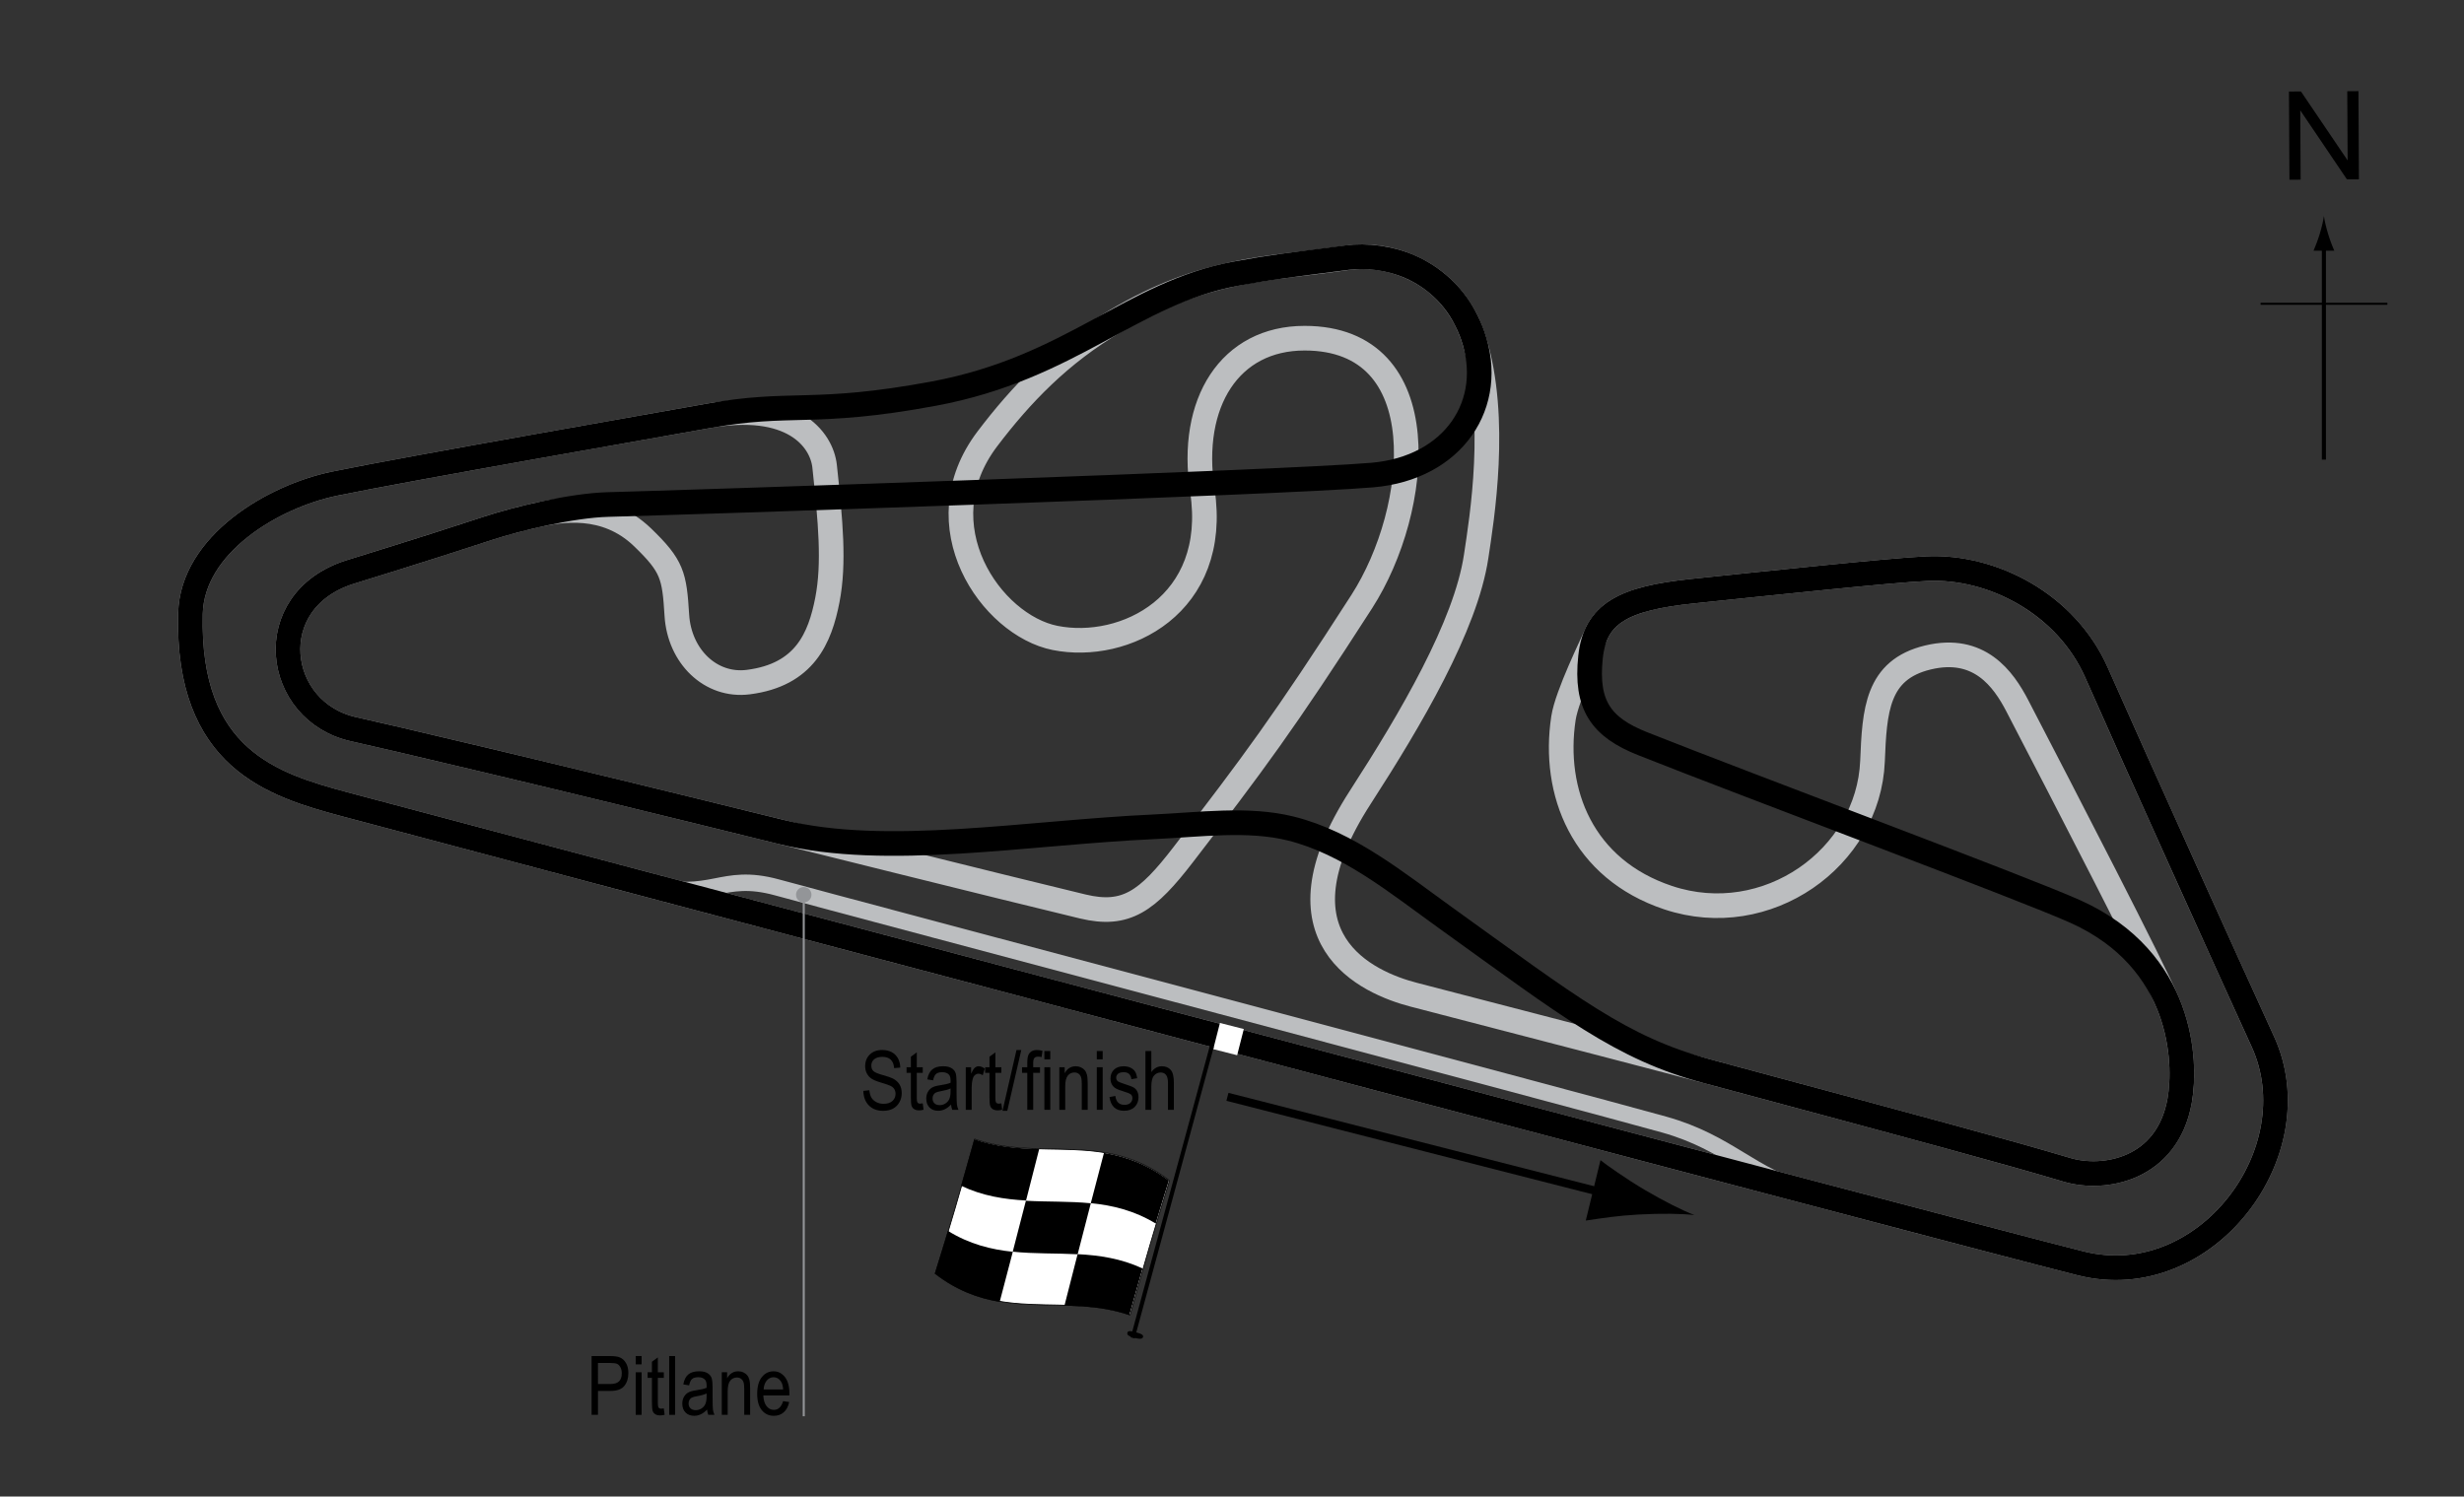 <?xml version="1.0" encoding="UTF-8"?> <!-- Generator: Adobe Illustrator 14.0.0, SVG Export Plug-In . SVG Version: 6.00 Build 43363) --> <svg xmlns="http://www.w3.org/2000/svg" xmlns:xlink="http://www.w3.org/1999/xlink" version="1.1" x="0px" y="0px" width="300px" height="182.221px" viewBox="0 0 300 182.221" xml:space="preserve"><rect x="0" y="0" width="300" height="182.221" fill="#333333" stroke="none"/> <g id="Pitlane"> <path fill="none" stroke="#BCBEC0" stroke-width="2" d="M78.735,107.679c8,2.125,8.98-1.514,15.875,0.375 c9.125,2.5,98.69,26.257,108,28.875c8,2.25,10.592,6.355,17.75,8.25"></path> </g> <g id="_x31_936_Circuit"> <path fill="none" stroke="#BCBEC0" stroke-width="3" d="M40.697,58.9c8.646-1.799,41.777-7.57,45.359-8.228 c10.337-1.899,13.987,2.755,14.346,6.118c0.708,6.639,1.208,11.764,0.333,16.264c-0.9,4.631-2.75,9.125-9.625,10 c-4.588,0.584-8.394-3.139-8.701-8.138c-0.299-4.862-0.549-5.987-4.159-9.476c-4.503-4.352-10.077-3.373-13.067-2.687 c-2.205,0.506-4.244,1.075-5.698,1.55c-9.927,3.246-13.561,4.296-16.889,5.355c-11,3.5-9.191,17.035,0.514,19.145 c3.082,0.67,23.625,5.473,52.018,12.501c0.107,0.026,26.977,6.735,36.708,9.072c5.274,1.267,7.867-0.649,12.236-6.329 c8.439-10.971,12.236-16.034,21.73-30.802c7.221-11.232,9.282-32.067-6.962-32.067c-9.094,0-14.075,7.828-12.448,18.565 c2.11,13.924-9.494,19.62-17.933,17.933c-7.794-1.559-16.245-13.713-8.228-24.262c4.06-5.342,8.779-10.321,15.612-14.346 c10.952-6.452,17.988-6.199,28.094-7.672c5.542-0.808,13.046,1.908,15.546,10.033c2.949,9.586,0.921,21.806,0.242,26.332 c-1.266,8.439-7.954,19.803-14.104,29.32c-11.157,17.263,0.874,22.579,6.511,24.04c17.393,4.509,31.834,8.271,35.652,9.299 c27.427,7.384,36.076,9.704,43.882,12.025c4.489,1.335,12.216,0,13.714-8.439c0.443-2.496,0.536-7.134-1.412-11.823 c-1.734-4.175-12.718-25.387-18.359-36.253c-1.688-3.25-4.625-7.375-10.875-5.875s-6.5,6.5-6.75,12.625 c-0.481,11.796-12.875,20.625-24.875,16.625c-10.466-3.488-14.125-12.875-12.75-21.875c0.435-2.845,3.581-9.196,3.871-9.93 c1.354-3.428,4.908-4.796,11.867-5.519c9.625-1,24.051-2.535,28.481-2.743c8-0.375,16.976,4.287,20.675,12.658 c4.75,10.75,16.149,35.976,20.253,44.937c6.125,13.375-6.961,30.801-22.151,27.004S50.613,100.251,41.963,97.93 c-8.65-2.321-19.219-5.486-18.776-23.207C23.398,66.284,33.216,60.457,40.697,58.9z"></path> </g> <g id="_x31_937_Circuit"> <path fill="none" stroke="#000000" stroke-width="3" d="M40.697,58.9c8.646-1.799,41.777-7.57,45.359-8.228 c10.337-1.899,12.869,0,27.637-2.743c16.74-3.109,24.113-12.284,36.771-14.604c4.641-0.851,6.352-1.022,13.563-1.958 c2.319-0.301,5.191,0.02,7.729,1.146c2.727,1.211,5.086,3.333,6.521,6.021c0.433,0.81,0.75,1.521,1.021,2.292 c2.917,8.313-2.313,16.176-12.229,17.02c-11.368,0.967-84.81,3.375-93.038,3.586c-4.449,0.114-11.12,1.752-14.546,2.873 c-9.927,3.246-13.561,4.296-16.889,5.355c-11,3.5-9.191,17.035,0.514,19.145c3.082,0.67,23.625,5.473,52.018,12.501 c12.771,3.161,29.769,0.085,45.358-0.633c5.579-0.257,11.473-1.08,16.667,0.211c7.02,1.745,12.898,6.598,18.987,10.971 c14.979,10.759,21.229,15.761,31.646,18.565c27.427,7.384,36.076,9.704,43.882,12.025c4.489,1.335,12.216,0,13.714-8.439 c0.838-4.718,0.422-17.088-12.658-22.995c-6.245-2.82-39.452-15.19-52.743-20.464c-5-1.984-6.962-4.642-6.329-10.549 c0.569-5.311,3.999-7.139,12.447-8.017c9.625-1,24.051-2.535,28.481-2.743c8-0.375,16.976,4.287,20.675,12.658 c4.75,10.75,16.149,35.976,20.253,44.937c6.125,13.375-6.961,30.801-22.151,27.004S50.613,100.251,41.963,97.93 c-8.65-2.321-19.219-5.486-18.776-23.207C23.398,66.284,33.216,60.457,40.697,58.9z"></path> </g> <g id="Startline"> <line fill="none" stroke="#FFFFFF" stroke-width="3" x1="149.985" y1="124.929" x2="149.172" y2="128.117"></line> </g> <g id="Flag"> <g> <g> <path fill="#FFFFFF" stroke="#000000" stroke-width="0.1" d="M118.683,138.708c7.901,2.758,15.803-1.056,23.705,5.049 c-1.601,5.09-3.201,10.587-4.802,16.354c-7.901-2.765-15.803,1.048-23.705-5.05C115.481,149.97,117.082,144.474,118.683,138.708z "></path> <path d="M131.202,152.71c2.634,0.139,5.269,0.516,7.903,1.74c-0.534,1.861-1.067,3.757-1.601,5.683 c-2.634-0.907-5.269-1.089-7.903-1.157C130.135,156.881,130.668,154.792,131.202,152.71z"></path> <path d="M134.411,140.385c2.634,0.434,5.268,1.352,7.902,3.367c-0.534,1.7-1.067,3.444-1.601,5.229 c-2.634-1.596-5.269-2.219-7.903-2.48C133.344,144.447,133.877,142.406,134.411,140.385z"></path> <path d="M124.906,146.208c2.634,0.148,5.269,0.047,7.903,0.308c-0.534,2.057-1.068,4.127-1.602,6.208 c-2.634-0.14-5.268-0.042-7.902-0.316C123.838,150.354,124.372,148.286,124.906,146.208z"></path> <path d="M118.618,138.718c2.635,0.932,5.27,1.128,7.905,1.199c-0.533,2.094-1.066,4.182-1.6,6.26 c-2.635-0.146-5.271-0.541-7.906-1.796C117.551,142.527,118.085,140.638,118.618,138.718z"></path> <path d="M115.407,149.873c2.635,1.63,5.27,2.275,7.905,2.549c-0.534,2.053-1.067,4.091-1.601,6.108 c-2.634-0.45-5.268-1.397-7.901-3.451C114.342,153.387,114.874,151.65,115.407,149.873z"></path> </g> </g> <line fill="#FFFFFF" stroke="#000000" stroke-width="0.5" x1="137.904" y1="162.908" x2="147.541" y2="127.428"></line> <path d="M137.267,162.278c0.05-0.188,0.162-0.295,1.013-0.064c0.85,0.231,0.936,0.391,0.889,0.58 c-0.055,0.188-0.224,0.329-1.074,0.098C137.246,162.661,137.216,162.465,137.267,162.278z"></path> <g> <line fill="none" stroke="#000000" x1="149.443" y1="133.554" x2="196.434" y2="145.554"></line> <path d="M199.51,147.884c-2.586,0.141-4.314,0.428-6.436,0.734l1.789-7.35c0.611,0.496,3.148,2.299,5.379,3.611 c2.391,1.408,4.6,2.512,6.068,3.072C204.749,147.773,202.278,147.734,199.51,147.884z"></path> </g> </g> <g id="North"> <g> <g> <g> <line fill="none" stroke="#000000" stroke-width="0.5" x1="282.941" y1="55.965" x2="282.941" y2="29.682"></line> <path d="M282.429,28.501c-0.25,0.827-0.48,1.364-0.746,2.027h2.521c-0.112-0.237-0.496-1.2-0.745-2.027 c-0.268-0.885-0.45-1.687-0.516-2.207C282.878,26.814,282.696,27.616,282.429,28.501z"></path> </g> </g> </g> <line fill="none" stroke="#000000" stroke-width="0.25" x1="275.236" y1="36.99" x2="290.671" y2="36.99"></line> <g> <path d="M278.747,21.881l-0.057-10.737l1.457-0.008l5.686,8.4l-0.045-8.43l1.361-0.007l0.058,10.737l-1.458,0.008l-5.684-8.407 l0.045,8.438L278.747,21.881z"></path> </g> </g> <g id="_x31_936_Labels"> <g> <path d="M72.027,172.277v-7.158h2.212c0.521,0,0.905,0.045,1.152,0.137c0.339,0.123,0.608,0.354,0.811,0.688 s0.303,0.747,0.303,1.235c0,0.645-0.164,1.17-0.493,1.577s-0.896,0.61-1.704,0.61h-1.504v2.91H72.027z M72.803,168.522h1.519 c0.479,0,0.828-0.108,1.05-0.325c0.222-0.216,0.332-0.543,0.332-0.979c0-0.283-0.055-0.525-0.163-0.728 c-0.109-0.202-0.241-0.341-0.396-0.415c-0.154-0.074-0.434-0.112-0.837-0.112h-1.504V168.522z"></path> <path d="M77.398,166.129v-1.011h0.718v1.011H77.398z M77.398,172.277v-5.186h0.718v5.186H77.398z"></path> <path d="M80.821,171.491l0.098,0.776c-0.198,0.053-0.378,0.078-0.537,0.078c-0.251,0-0.452-0.05-0.605-0.148 c-0.153-0.1-0.258-0.236-0.315-0.408c-0.057-0.172-0.085-0.516-0.085-1.03v-2.983h-0.527v-0.684h0.527v-1.284l0.718-0.527v1.812 h0.728v0.684h-0.728v3.032c0,0.28,0.021,0.46,0.063,0.542c0.062,0.117,0.178,0.176,0.347,0.176 C80.584,171.525,80.691,171.513,80.821,171.491z"></path> <path d="M81.475,172.277v-7.158h0.718v7.158H81.475z"></path> <path d="M86.089,171.637c-0.241,0.251-0.491,0.439-0.752,0.566s-0.53,0.19-0.811,0.19c-0.442,0-0.796-0.133-1.06-0.4 s-0.396-0.627-0.396-1.079c0-0.3,0.062-0.565,0.186-0.796s0.293-0.412,0.508-0.542s0.54-0.226,0.977-0.288 c0.586-0.086,1.016-0.188,1.289-0.308l0.005-0.225c0-0.354-0.063-0.604-0.19-0.747c-0.179-0.209-0.454-0.313-0.825-0.313 c-0.335,0-0.586,0.069-0.752,0.209c-0.166,0.139-0.288,0.399-0.366,0.782l-0.708-0.117c0.101-0.557,0.306-0.962,0.612-1.216 c0.309-0.254,0.748-0.381,1.321-0.381c0.446,0,0.796,0.084,1.05,0.252c0.254,0.167,0.414,0.375,0.48,0.622 c0.067,0.247,0.101,0.608,0.101,1.084v1.172c0,0.82,0.016,1.337,0.046,1.55c0.031,0.214,0.093,0.422,0.184,0.623h-0.752 C86.161,172.097,86.112,171.884,86.089,171.637z M86.031,169.674c-0.264,0.13-0.656,0.241-1.177,0.332 c-0.303,0.052-0.515,0.111-0.635,0.179c-0.12,0.066-0.214,0.16-0.28,0.283c-0.067,0.121-0.101,0.262-0.101,0.422 c0,0.248,0.076,0.445,0.229,0.594c0.153,0.147,0.364,0.222,0.635,0.222c0.257,0,0.49-0.067,0.701-0.2 c0.209-0.133,0.366-0.312,0.471-0.535c0.104-0.223,0.156-0.547,0.156-0.974V169.674z"></path> <path d="M87.881,172.277v-5.186h0.649v0.732c0.156-0.285,0.347-0.498,0.572-0.639c0.227-0.141,0.485-0.211,0.778-0.211 c0.227,0,0.438,0.045,0.631,0.135c0.193,0.089,0.35,0.206,0.468,0.352c0.119,0.145,0.207,0.332,0.266,0.563 s0.088,0.586,0.088,1.064v3.188h-0.718v-3.158c0-0.381-0.032-0.659-0.098-0.836c-0.065-0.176-0.167-0.312-0.306-0.408 c-0.138-0.096-0.298-0.144-0.48-0.144c-0.345,0-0.62,0.129-0.825,0.386c-0.205,0.258-0.308,0.699-0.308,1.325v2.835H87.881z"></path> <path d="M95.347,170.607l0.742,0.112c-0.124,0.554-0.348,0.971-0.672,1.253c-0.323,0.281-0.725,0.422-1.203,0.422 c-0.603,0-1.09-0.229-1.463-0.686c-0.372-0.458-0.559-1.117-0.559-1.98c0-0.895,0.188-1.578,0.564-2.049 c0.375-0.47,0.852-0.705,1.428-0.705c0.55,0,1.009,0.23,1.377,0.693s0.552,1.131,0.552,2.007l-0.005,0.234h-3.174 c0.029,0.583,0.164,1.022,0.405,1.318s0.534,0.444,0.879,0.444C94.759,171.671,95.135,171.316,95.347,170.607z M92.979,169.186 h2.373c-0.032-0.449-0.129-0.784-0.288-1.006c-0.231-0.322-0.525-0.483-0.884-0.483c-0.322,0-0.598,0.135-0.825,0.402 C93.127,168.369,93.001,168.73,92.979,169.186z"></path> </g> <g> <path d="M105.115,132.831l0.732-0.078c0.039,0.394,0.128,0.7,0.266,0.921c0.139,0.219,0.337,0.396,0.594,0.529 s0.547,0.2,0.869,0.2c0.462,0,0.821-0.112,1.076-0.339c0.256-0.226,0.384-0.519,0.384-0.879c0-0.211-0.046-0.396-0.14-0.553 c-0.092-0.158-0.232-0.287-0.42-0.389c-0.187-0.1-0.591-0.242-1.213-0.426c-0.554-0.165-0.947-0.33-1.182-0.496 s-0.417-0.377-0.547-0.633c-0.13-0.255-0.195-0.544-0.195-0.866c0-0.579,0.188-1.054,0.562-1.421s0.879-0.552,1.514-0.552 c0.437,0,0.817,0.087,1.146,0.259c0.326,0.172,0.58,0.42,0.762,0.742c0.18,0.322,0.277,0.701,0.29,1.138l-0.747,0.068 c-0.039-0.466-0.178-0.811-0.418-1.035c-0.238-0.225-0.575-0.337-1.008-0.337c-0.439,0-0.774,0.099-1.006,0.295 c-0.231,0.197-0.347,0.452-0.347,0.765c0,0.29,0.085,0.515,0.254,0.674s0.55,0.321,1.143,0.484c0.579,0.16,0.985,0.3,1.22,0.417 c0.358,0.184,0.628,0.424,0.811,0.721c0.183,0.298,0.274,0.652,0.274,1.066c0,0.409-0.096,0.782-0.288,1.119 c-0.192,0.336-0.453,0.592-0.783,0.768c-0.331,0.176-0.729,0.264-1.194,0.264c-0.726,0-1.305-0.219-1.735-0.654 C105.355,134.167,105.132,133.576,105.115,132.831z"></path> <path d="M112.347,134.349l0.098,0.776c-0.198,0.052-0.378,0.078-0.537,0.078c-0.251,0-0.452-0.05-0.605-0.149 c-0.153-0.099-0.258-0.234-0.315-0.407c-0.057-0.173-0.085-0.517-0.085-1.03v-2.983h-0.527v-0.684h0.527v-1.284l0.718-0.527v1.812 h0.728v0.684h-0.728v3.032c0,0.279,0.021,0.461,0.063,0.542c0.062,0.117,0.178,0.176,0.347,0.176 C112.11,134.383,112.217,134.373,112.347,134.349z"></path> <path d="M115.794,134.496c-0.241,0.25-0.491,0.439-0.752,0.566s-0.53,0.19-0.811,0.19c-0.442,0-0.796-0.134-1.06-0.4 s-0.396-0.626-0.396-1.079c0-0.299,0.062-0.564,0.186-0.796s0.293-0.411,0.508-0.542s0.54-0.227,0.977-0.288 c0.586-0.086,1.016-0.188,1.289-0.308l0.005-0.225c0-0.355-0.063-0.604-0.19-0.747c-0.179-0.208-0.454-0.313-0.825-0.313 c-0.335,0-0.586,0.069-0.752,0.208c-0.166,0.14-0.288,0.4-0.366,0.783l-0.708-0.117c0.101-0.557,0.305-0.962,0.613-1.216 c0.307-0.254,0.747-0.381,1.32-0.381c0.446,0,0.796,0.084,1.05,0.251c0.254,0.168,0.414,0.375,0.481,0.623 c0.066,0.248,0.1,0.609,0.1,1.084v1.172c0,0.82,0.016,1.337,0.047,1.551c0.03,0.213,0.092,0.42,0.183,0.622h-0.752 C115.865,134.957,115.816,134.744,115.794,134.496z M115.735,132.533c-0.264,0.131-0.656,0.24-1.177,0.332 c-0.303,0.053-0.515,0.111-0.635,0.178c-0.12,0.067-0.214,0.162-0.281,0.283c-0.066,0.123-0.1,0.264-0.1,0.423 c0,0.247,0.076,0.445,0.229,0.593c0.153,0.148,0.364,0.223,0.635,0.223c0.257,0,0.491-0.066,0.7-0.2 c0.211-0.134,0.367-0.312,0.472-0.534c0.104-0.224,0.156-0.549,0.156-0.975V132.533z"></path> <path d="M117.586,135.135v-5.186h0.649v0.786c0.166-0.365,0.318-0.606,0.456-0.725c0.139-0.119,0.294-0.179,0.467-0.179 c0.241,0,0.486,0.095,0.737,0.283l-0.244,0.815c-0.179-0.127-0.354-0.19-0.522-0.19c-0.153,0-0.293,0.054-0.42,0.161 s-0.217,0.258-0.269,0.449c-0.091,0.336-0.137,0.691-0.137,1.069v2.715H117.586z"></path> <path d="M121.917,134.349l0.098,0.776c-0.198,0.052-0.378,0.078-0.537,0.078c-0.251,0-0.452-0.05-0.605-0.149 c-0.153-0.099-0.258-0.234-0.315-0.407c-0.057-0.173-0.085-0.517-0.085-1.03v-2.983h-0.527v-0.684h0.527v-1.284l0.718-0.527v1.812 h0.728v0.684h-0.728v3.032c0,0.279,0.021,0.461,0.063,0.542c0.062,0.117,0.178,0.176,0.347,0.176 C121.681,134.383,121.787,134.373,121.917,134.349z"></path> <path d="M122.06,135.252l1.7-7.397h0.586l-1.705,7.397H122.06z"></path> <path d="M125.076,135.135v-4.502h-0.64v-0.684h0.64v-0.552c0-0.406,0.042-0.712,0.127-0.916c0.085-0.203,0.215-0.358,0.39-0.466 s0.394-0.161,0.658-0.161c0.206,0,0.431,0.031,0.676,0.093l-0.107,0.762c-0.149-0.032-0.291-0.049-0.425-0.049 c-0.215,0-0.369,0.056-0.461,0.169c-0.094,0.111-0.14,0.326-0.14,0.642v0.479h0.83v0.684h-0.83v4.502H125.076z"></path> <path d="M127.156,128.988v-1.011h0.718v1.011H127.156z M127.156,135.135v-5.186h0.718v5.186H127.156z"></path> <path d="M128.978,135.135v-5.186h0.649v0.732c0.156-0.284,0.347-0.497,0.572-0.638c0.227-0.142,0.485-0.212,0.778-0.212 c0.227,0,0.438,0.045,0.631,0.134c0.193,0.09,0.35,0.207,0.468,0.352c0.119,0.146,0.207,0.334,0.266,0.564 s0.088,0.586,0.088,1.064v3.188h-0.718v-3.157c0-0.382-0.032-0.66-0.098-0.836s-0.167-0.313-0.306-0.408 c-0.138-0.097-0.298-0.145-0.48-0.145c-0.345,0-0.62,0.129-0.825,0.387c-0.205,0.257-0.308,0.698-0.308,1.324v2.835H128.978z"></path> <path d="M133.538,128.988v-1.011h0.718v1.011H133.538z M133.538,135.135v-5.186h0.718v5.186H133.538z"></path> <path d="M135.081,133.583l0.718-0.137c0.042,0.366,0.157,0.639,0.346,0.816c0.188,0.179,0.438,0.268,0.75,0.268 c0.313,0,0.554-0.077,0.724-0.231c0.171-0.155,0.256-0.352,0.256-0.589c0-0.205-0.073-0.364-0.22-0.479 c-0.101-0.078-0.345-0.176-0.732-0.293c-0.56-0.173-0.935-0.319-1.123-0.439s-0.335-0.282-0.439-0.483s-0.156-0.432-0.156-0.688 c0-0.442,0.142-0.802,0.425-1.079s0.676-0.415,1.177-0.415c0.315,0,0.594,0.058,0.832,0.171c0.24,0.113,0.423,0.268,0.55,0.459 s0.215,0.467,0.264,0.825l-0.703,0.117c-0.065-0.566-0.373-0.85-0.923-0.85c-0.313,0-0.545,0.063-0.698,0.187 c-0.153,0.125-0.229,0.285-0.229,0.479c0,0.191,0.073,0.343,0.22,0.452c0.089,0.064,0.35,0.169,0.783,0.312 c0.597,0.189,0.982,0.341,1.157,0.452c0.175,0.113,0.312,0.266,0.409,0.461c0.097,0.193,0.146,0.424,0.146,0.691 c0,0.496-0.157,0.896-0.471,1.203c-0.314,0.307-0.743,0.46-1.287,0.46C135.835,135.252,135.244,134.696,135.081,133.583z"></path> <path d="M139.461,135.135v-7.158h0.718v2.568c0.169-0.237,0.36-0.416,0.573-0.534c0.214-0.119,0.449-0.179,0.706-0.179 c0.452,0,0.81,0.144,1.071,0.433c0.263,0.287,0.394,0.816,0.394,1.584v3.286h-0.718v-3.286c0-0.449-0.08-0.771-0.239-0.967 s-0.379-0.293-0.659-0.293c-0.313,0-0.578,0.125-0.799,0.376c-0.219,0.251-0.329,0.694-0.329,1.333v2.837H139.461z"></path> </g> <g> <g> <line fill="none" stroke="#939598" stroke-width="0.25" x1="97.859" y1="172.449" x2="97.859" y2="108.946"></line> <circle fill="#939598" cx="97.859" cy="108.946" r="0.94"></circle> </g> </g> </g> </svg> 